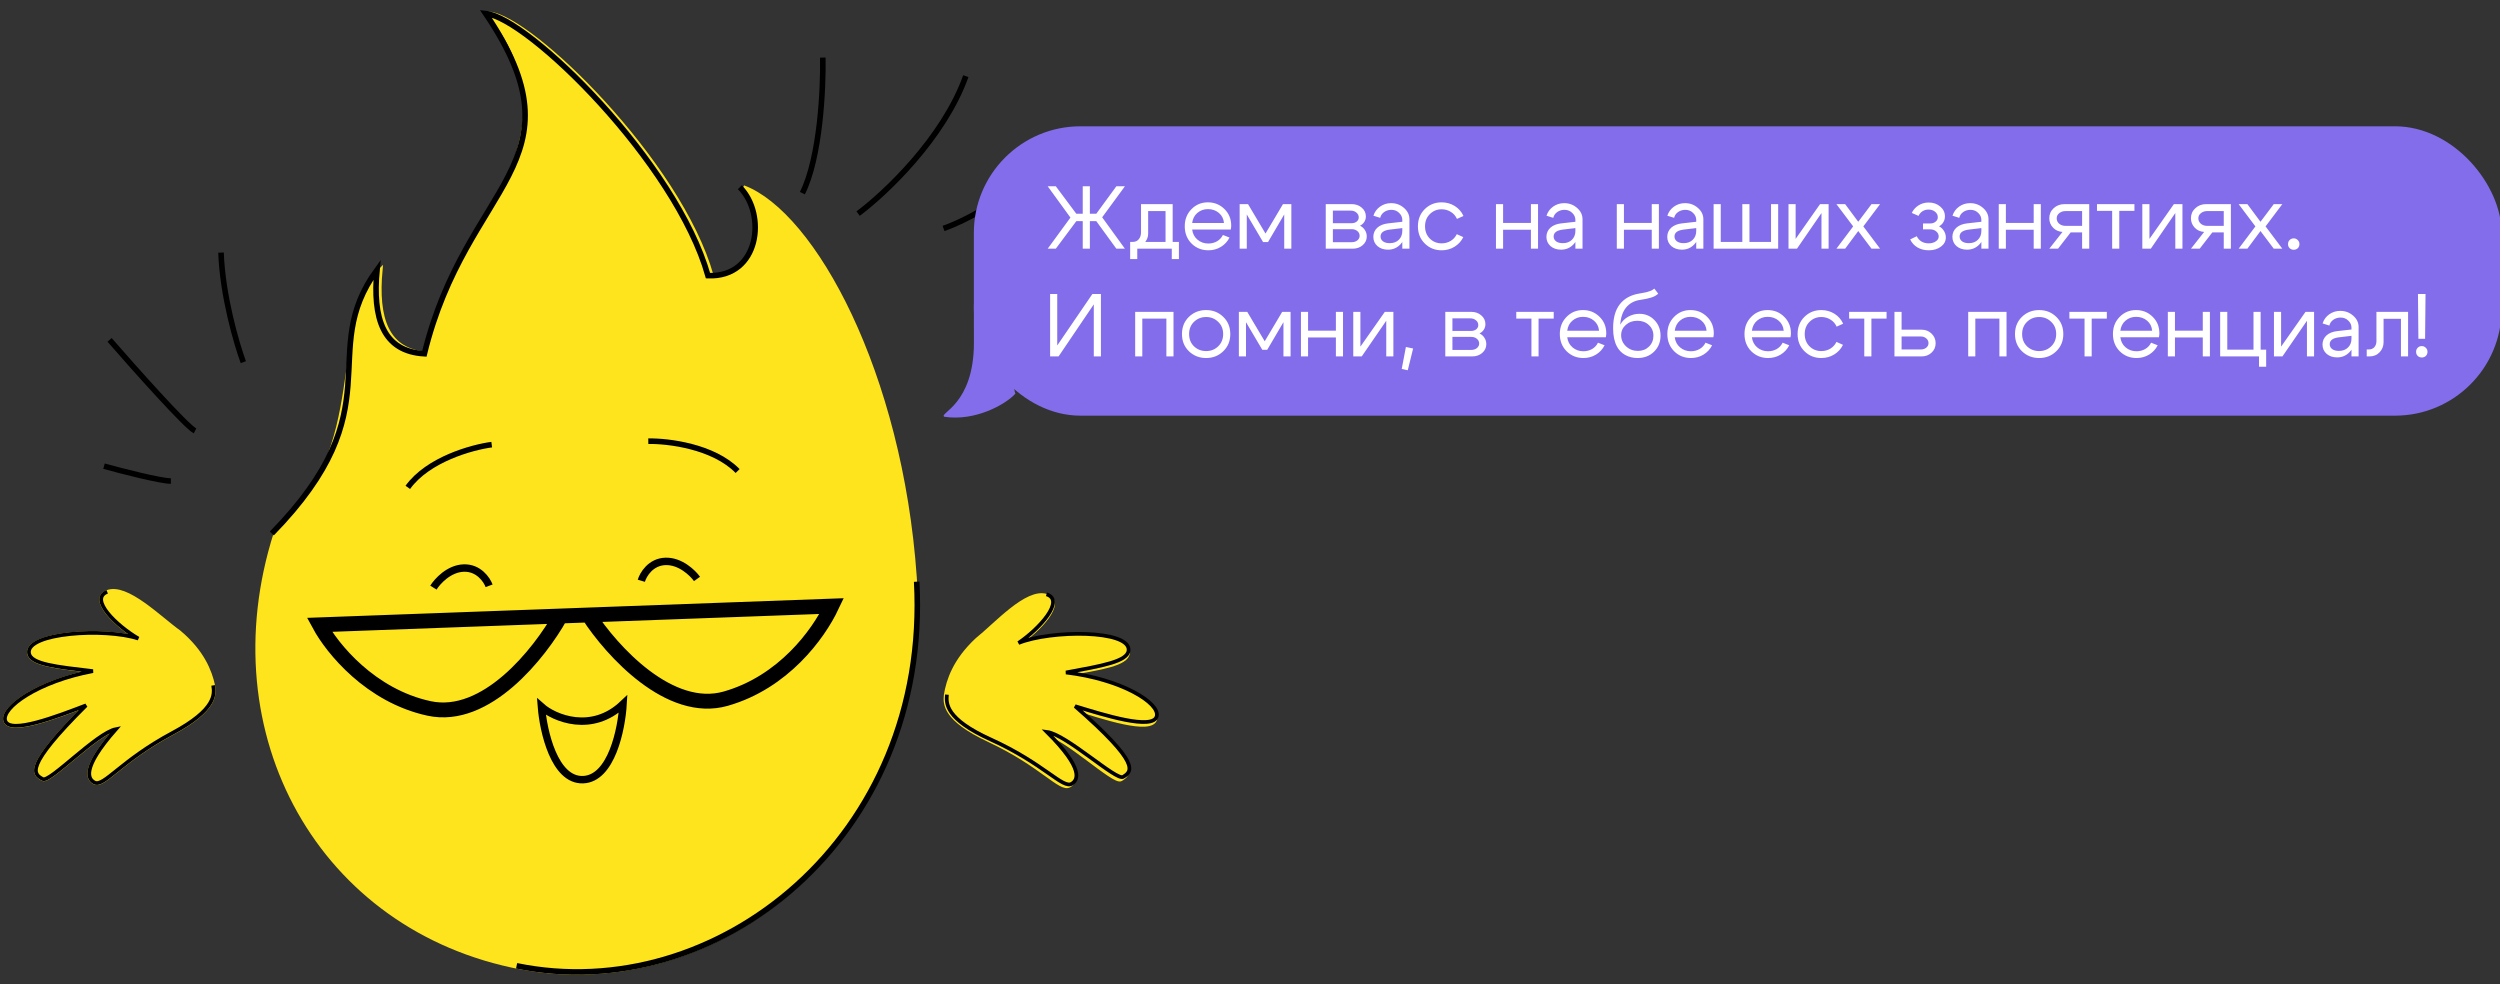 <?xml version="1.0" encoding="UTF-8"?> <svg xmlns="http://www.w3.org/2000/svg" width="673" height="265" viewBox="0 0 673 265" fill="none"><rect x="0" y="0" width="673" height="265" fill="#333333" stroke="none"/><g clip-path="url(#clip0_398_7950)"><path d="M28 125.496C32.833 126.829 43.2 129.496 46 129.496" stroke="black" stroke-width="1.5"></path><path d="M29.5 91.496C36.167 99.163 50.1 114.796 52.5 115.996" stroke="black" stroke-width="1.5"></path><path d="M102.49 72.611C88.5 86.5 100.5 121 74.168 143.583C56.942 197.68 86.335 250.24 140.202 260.47C194.068 270.7 251.07 224.296 246.297 155.416C242.479 100.312 219 57.496 200.165 50.38C207.408 57.645 205.47 74.718 191.59 74.175C182.979 43.642 143.129 4.735 131.731 3.61C160 39.5 117.5 66.5 115.241 95.203C104.069 94.571 101.274 85.658 102.49 72.611Z" fill="#FEE41D" stroke="#FEE41D"></path><path d="M57.392 184.543C56.574 180.783 54.569 175.449 48.203 170.118C43.06 166.479 34.093 157.314 28.864 159.356C23.897 161.295 31.392 168.527 37.25 171.935C37.561 172.091 37.396 173.201 37.698 173.379C37.395 173.227 37.56 172.116 37.25 171.935C28.189 168.989 7.053 170.348 7.803 175.839C8.215 178.852 15.237 179.55 25.018 180.703C10.174 183.479 0.335 190.575 1.414 194.051C2.6 197.871 15.674 192.767 23.167 189.918C6.371 206.648 9.022 208.443 11.525 209.76C13.402 210.748 26.032 197.323 31.207 196.322C21.701 207.125 23.828 209.842 25.423 210.682C27.926 211.999 32.5 204.809 46.418 197.36C58.247 191.03 57.765 186.87 57.392 184.543Z" fill="#FEE41D"></path><path d="M37.25 171.935C31.392 168.527 23.897 161.295 28.864 159.356C34.093 157.314 43.06 166.479 48.203 170.118C54.569 175.449 56.574 180.783 57.392 184.543C57.765 186.87 58.247 191.03 46.418 197.36C32.5 204.809 27.926 211.999 25.423 210.682C23.828 209.842 21.701 207.125 31.207 196.322C26.032 197.323 13.402 210.748 11.525 209.76C9.022 208.443 6.371 206.648 23.167 189.918C15.674 192.767 2.6 197.871 1.414 194.051C0.335 190.575 10.174 183.479 25.018 180.703C15.237 179.55 8.215 178.852 7.803 175.839C7.053 170.348 28.189 168.989 37.25 171.935ZM37.25 171.935C37.561 172.091 37.396 173.201 37.698 173.379C37.395 173.227 37.56 172.116 37.25 171.935Z" stroke="#FEE41D"></path><path d="M254.594 187.057C255.212 183.259 256.933 177.827 263.01 172.169C267.954 168.264 276.426 158.639 281.756 160.402C286.818 162.077 279.714 169.694 274.044 173.406C273.741 173.578 273.965 174.678 273.673 174.872C273.966 174.703 273.743 173.603 274.044 173.406C282.937 169.987 304.116 170.232 303.655 175.754C303.403 178.785 296.427 179.852 286.72 181.518C301.69 183.509 311.889 190.076 310.994 193.605C310.011 197.482 296.686 193.073 289.054 190.622C306.708 206.445 304.155 208.377 301.725 209.824C299.902 210.91 286.583 198.168 281.363 197.441C291.424 207.729 289.443 210.554 287.895 211.477C285.464 212.924 280.518 205.984 266.228 199.279C254.082 193.58 254.343 189.401 254.594 187.057Z" fill="#FEE41D"></path><path d="M274.044 173.406C279.714 169.694 286.818 162.077 281.756 160.402C276.426 158.639 267.954 168.264 263.01 172.169C256.933 177.827 255.212 183.259 254.594 187.057C254.343 189.401 254.082 193.58 266.228 199.279C280.518 205.984 285.464 212.924 287.895 211.477C289.443 210.554 291.424 207.729 281.363 197.441C286.583 198.168 299.902 210.91 301.725 209.824C304.155 208.377 306.708 206.445 289.054 190.622C296.686 193.073 310.011 197.482 310.994 193.605C311.889 190.076 301.69 183.509 286.72 181.518C296.427 179.852 303.403 178.785 303.655 175.754C304.116 170.232 282.937 169.987 274.044 173.406ZM274.044 173.406C273.741 173.578 273.965 174.678 273.673 174.872C273.966 174.703 273.743 173.603 274.044 173.406Z" stroke="#FEE41D"></path><path d="M73.169 143.613C106.5 109.5 85 95.233 101.49 72.641C100.274 85.688 103.07 94.6 114.242 95.233C125.5 49 158 44 130.732 3.639C142.13 4.764 181.979 43.672 190.59 74.205C204.47 74.748 206.409 57.674 199.165 50.409" stroke="black" stroke-width="1.5"></path><path d="M246.773 156.587C250.483 225.532 192.773 271.052 139.07 259.992" stroke="black" stroke-width="1.5"></path><path d="M116.673 158.189C117.728 156.486 120.839 153.049 124.837 152.917C128.834 152.785 131.054 156.047 131.664 157.694" stroke="black" stroke-width="2"></path><path d="M187.634 155.849C186.469 154.22 183.138 150.994 179.14 151.126C175.143 151.258 173.143 154.659 172.642 156.343" stroke="black" stroke-width="2"></path><path d="M167.733 189.521C159.284 197.531 149.209 193.315 145.745 190.246C146.27 196.899 149.244 210.142 156.94 209.888C164.636 209.634 167.342 196.204 167.733 189.521Z" stroke="black" stroke-width="2"></path><path d="M157.938 164.833C158.086 165.069 158.24 165.31 158.4 165.556M150.915 165.83C145.219 175.978 130.875 194.023 115.517 190.712C99.757 187.315 89.457 174.62 85.986 168.206L150.915 165.83ZM150.915 165.83C151.064 165.565 151.207 165.305 151.344 165.051M150.915 165.83L158.4 165.556M158.4 165.556L223.895 163.158C220.295 170.781 210.879 183.651 195.378 188.079C180.258 192.398 164.742 175.302 158.4 165.556Z" stroke="black" stroke-width="4"></path><path d="M57.388 184.507C57.761 186.834 58.243 190.994 46.414 197.324C32.496 204.773 27.922 211.963 25.419 210.646C23.824 209.806 21.697 207.089 31.203 196.286C26.028 197.287 13.398 210.712 11.521 209.724C9.018 208.407 6.367 206.612 23.163 189.882C15.67 192.731 2.596 197.835 1.41 194.015C0.331 190.539 10.17 183.443 25.015 180.667C15.233 179.514 8.211 178.816 7.799 175.803C7.049 170.312 28.185 168.953 37.246 171.899C31.388 168.491 23.893 161.259 28.86 159.32" stroke="black"></path><path d="M254.911 186.999C254.692 189.346 254.486 193.528 266.706 199.065C281.084 205.58 286.122 212.454 288.533 210.975C290.07 210.032 292.012 207.181 281.816 197.027C287.046 197.685 300.532 210.249 302.34 209.139C304.751 207.66 307.278 205.694 289.416 190.107C297.08 192.456 310.462 196.688 311.394 192.798C312.241 189.258 301.956 182.827 286.962 181.034C296.646 179.24 303.607 178.081 303.819 175.047C304.206 169.518 283.027 169.554 274.179 173.091C279.8 169.304 286.802 161.594 281.718 159.987" stroke="black"></path><path d="M174.521 118.77C179.83 118.672 192.07 120.142 198.567 126.802" stroke="black" stroke-width="1.5"></path><path d="M132.37 119.695C127.105 120.385 115.218 123.652 109.779 131.2" stroke="black" stroke-width="1.5"></path><path d="M65.5 97.496C63.667 92.496 59.9 79.596 59.5 67.996" stroke="black" stroke-width="1.5"></path><path d="M231 57.5C238.167 52.167 254 37.3 260 20.5" stroke="black" stroke-width="1.5"></path><path d="M221.5 15.5C221.667 23.667 220.8 42.4 216 52" stroke="black" stroke-width="1.5"></path><path d="M270.5 52.5C267.833 54.5 260.8 59.1 254 61.5" stroke="black" stroke-width="1.5"></path><path d="M254.206 112.191C262.499 113.467 270.686 108.9 273.344 105.976C270.604 99.443 287.519 83.575 276.355 83.575C273.774 83.575 271.569 76.813 262.18 81.889C262.146 83.942 262.18 91.046 262.18 92.255C262.18 109.001 252.611 111.229 254.206 112.191Z" fill="#836DEB"></path><rect x="262.16" y="34" width="411.276" height="77.897" rx="28.707" fill="#836DEB"></rect><path d="M291.473 50.149H293.393V57.541H295.121L300.521 50.149H302.825L296.705 58.501L302.825 66.949H300.521L295.121 59.533H293.393V66.949H291.473V59.533H289.745L284.225 66.949H282.041L288.161 58.573L282.041 50.149H284.225L289.745 57.541H291.473V50.149ZM304.236 65.125H317.364V69.733H315.444V66.949H306.156V69.733H304.236V65.125ZM304.812 65.125C305.564 65.141 306.14 64.909 306.54 64.429C306.956 63.933 307.164 63.317 307.164 62.581V54.949H315.684V66.949H313.764V56.821H309.084V62.917C309.084 63.909 308.708 64.773 307.956 65.509C307.204 66.229 306.236 66.589 305.052 66.589H304.356V65.125H304.812ZM329.496 60.037C329.4 58.917 328.944 58.013 328.128 57.325C327.312 56.637 326.328 56.293 325.176 56.293C324.072 56.293 323.12 56.637 322.32 57.325C321.536 57.997 321.072 58.901 320.928 60.037H329.496ZM320.928 61.789C321.072 62.925 321.552 63.837 322.368 64.525C323.184 65.213 324.152 65.557 325.272 65.557C326.136 65.557 326.92 65.357 327.624 64.957C328.328 64.541 328.856 63.973 329.208 63.253L330.984 63.949C330.456 65.005 329.68 65.845 328.656 66.469C327.648 67.077 326.528 67.381 325.296 67.381C323.504 67.381 321.992 66.773 320.76 65.557C319.544 64.325 318.936 62.781 318.936 60.925C318.936 59.069 319.536 57.533 320.736 56.317C321.936 55.085 323.408 54.469 325.152 54.469C326.912 54.469 328.4 55.069 329.616 56.269C330.832 57.453 331.44 58.949 331.44 60.757C331.44 61.045 331.4 61.389 331.32 61.789H320.928ZM333.713 66.949V54.949H335.969L340.673 62.869L345.377 54.949H347.633V66.949H345.713V57.733L341.345 65.173H340.025L335.633 57.733V66.949H333.713ZM363.636 56.701H358.812V60.085H363.852C364.396 60.085 364.852 59.941 365.22 59.653C365.588 59.349 365.772 58.973 365.772 58.525C365.772 57.997 365.564 57.565 365.148 57.229C364.748 56.877 364.244 56.701 363.636 56.701ZM363.876 61.693H358.812V65.197H363.876C364.484 65.197 364.988 65.037 365.388 64.717C365.804 64.381 366.012 63.973 366.012 63.493C366.012 62.965 365.804 62.533 365.388 62.197C364.988 61.861 364.484 61.693 363.876 61.693ZM364.116 66.949H356.892V54.949H363.876C364.964 54.949 365.868 55.269 366.588 55.909C367.324 56.533 367.692 57.325 367.692 58.285C367.692 58.813 367.548 59.301 367.26 59.749C366.988 60.181 366.604 60.517 366.108 60.757C366.668 61.029 367.108 61.421 367.428 61.933C367.764 62.445 367.932 63.021 367.932 63.661C367.932 64.589 367.564 65.373 366.828 66.013C366.108 66.637 365.204 66.949 364.116 66.949ZM377.501 61.405L374.069 61.813C372.453 62.021 371.645 62.637 371.645 63.661C371.645 64.205 371.869 64.645 372.317 64.981C372.765 65.301 373.365 65.461 374.117 65.461C375.141 65.461 375.957 65.157 376.565 64.549C377.189 63.941 377.501 63.141 377.501 62.149H378.341C378.341 63.605 377.893 64.813 376.997 65.773C376.101 66.733 374.981 67.213 373.637 67.213C372.501 67.213 371.557 66.893 370.805 66.253C370.069 65.597 369.701 64.757 369.701 63.733C369.717 62.757 370.069 61.949 370.757 61.309C371.461 60.669 372.429 60.277 373.661 60.133L377.501 59.701V59.221C377.501 58.485 377.213 57.845 376.637 57.301C376.077 56.757 375.389 56.485 374.573 56.485C373.837 56.485 373.181 56.685 372.605 57.085C372.045 57.485 371.693 58.005 371.549 58.645L369.725 58.069C370.045 57.061 370.637 56.245 371.501 55.621C372.381 54.997 373.373 54.685 374.477 54.685C375.821 54.685 376.981 55.117 377.957 55.981C378.933 56.829 379.421 57.845 379.421 59.029V66.949H377.501V61.405ZM384.918 57.637C384.054 58.485 383.622 59.581 383.622 60.925C383.622 62.269 384.054 63.373 384.918 64.237C385.782 65.085 386.838 65.509 388.086 65.509C388.982 65.509 389.79 65.293 390.51 64.861C391.23 64.429 391.782 63.821 392.166 63.037L393.918 63.829C393.39 64.917 392.606 65.781 391.566 66.421C390.526 67.061 389.366 67.381 388.086 67.381C386.294 67.381 384.782 66.773 383.55 65.557C382.318 64.341 381.702 62.797 381.702 60.925C381.702 59.053 382.318 57.509 383.55 56.293C384.782 55.077 386.294 54.469 388.086 54.469C389.382 54.469 390.558 54.797 391.614 55.453C392.67 56.109 393.454 57.005 393.966 58.141L392.214 58.933C391.846 58.117 391.294 57.485 390.558 57.037C389.822 56.573 388.998 56.341 388.086 56.341C386.838 56.341 385.782 56.773 384.918 57.637ZM402.713 66.949V54.949H404.633V60.013H412.121V54.949H414.041V66.949H412.121V61.837H404.633V66.949H402.713ZM424.095 61.405L420.663 61.813C419.047 62.021 418.239 62.637 418.239 63.661C418.239 64.205 418.463 64.645 418.911 64.981C419.359 65.301 419.959 65.461 420.711 65.461C421.735 65.461 422.551 65.157 423.159 64.549C423.783 63.941 424.095 63.141 424.095 62.149H424.935C424.935 63.605 424.487 64.813 423.591 65.773C422.695 66.733 421.575 67.213 420.231 67.213C419.095 67.213 418.151 66.893 417.399 66.253C416.663 65.597 416.295 64.757 416.295 63.733C416.311 62.757 416.663 61.949 417.351 61.309C418.055 60.669 419.023 60.277 420.255 60.133L424.095 59.701V59.221C424.095 58.485 423.807 57.845 423.231 57.301C422.671 56.757 421.983 56.485 421.167 56.485C420.431 56.485 419.775 56.685 419.199 57.085C418.639 57.485 418.287 58.005 418.143 58.645L416.319 58.069C416.639 57.061 417.231 56.245 418.095 55.621C418.975 54.997 419.967 54.685 421.071 54.685C422.415 54.685 423.575 55.117 424.551 55.981C425.527 56.829 426.015 57.845 426.015 59.029V66.949H424.095V61.405ZM435.244 66.949V54.949H437.164V60.013H444.652V54.949H446.572V66.949H444.652V61.837H437.164V66.949H435.244ZM456.626 61.405L453.194 61.813C451.578 62.021 450.77 62.637 450.77 63.661C450.77 64.205 450.994 64.645 451.442 64.981C451.89 65.301 452.49 65.461 453.242 65.461C454.266 65.461 455.082 65.157 455.69 64.549C456.314 63.941 456.626 63.141 456.626 62.149H457.466C457.466 63.605 457.018 64.813 456.122 65.773C455.226 66.733 454.106 67.213 452.762 67.213C451.626 67.213 450.682 66.893 449.93 66.253C449.194 65.597 448.826 64.757 448.826 63.733C448.842 62.757 449.194 61.949 449.882 61.309C450.586 60.669 451.554 60.277 452.786 60.133L456.626 59.701V59.221C456.626 58.485 456.338 57.845 455.762 57.301C455.202 56.757 454.514 56.485 453.698 56.485C452.962 56.485 452.306 56.685 451.73 57.085C451.17 57.485 450.818 58.005 450.674 58.645L448.85 58.069C449.17 57.061 449.762 56.245 450.626 55.621C451.506 54.997 452.498 54.685 453.602 54.685C454.946 54.685 456.106 55.117 457.082 55.981C458.058 56.829 458.546 57.845 458.546 59.029V66.949H456.626V61.405ZM478.683 66.949H461.307V54.949H463.227V65.125H469.035V54.949H470.955V65.125H476.763V54.949H478.683V66.949ZM492.263 66.949H490.343V57.349L483.743 66.949H481.463V54.949H483.383V64.309L489.959 54.949H492.263V66.949ZM506.121 66.949H503.817L500.241 62.197L496.713 66.949H494.361L498.873 60.949L494.361 54.949H496.713L500.241 59.701L503.817 54.949H506.121L501.609 60.949L506.121 66.949ZM514.649 57.325C515.065 56.461 515.673 55.781 516.473 55.285C517.289 54.773 518.193 54.517 519.185 54.517C520.433 54.517 521.473 54.877 522.305 55.597C523.153 56.301 523.577 57.189 523.577 58.261C523.577 58.821 523.433 59.341 523.145 59.821C522.873 60.285 522.489 60.653 521.993 60.925C522.553 61.213 522.993 61.629 523.313 62.173C523.649 62.701 523.817 63.285 523.817 63.925C523.817 64.917 523.377 65.741 522.497 66.397C521.617 67.053 520.521 67.381 519.209 67.381C518.089 67.381 517.081 67.125 516.185 66.613C515.305 66.085 514.649 65.365 514.217 64.453L515.993 63.589C516.265 64.181 516.681 64.653 517.241 65.005C517.817 65.341 518.465 65.509 519.185 65.509C519.953 65.509 520.593 65.333 521.105 64.981C521.633 64.629 521.897 64.189 521.897 63.661C521.897 63.117 521.673 62.661 521.225 62.293C520.793 61.925 520.249 61.741 519.593 61.741H517.673V60.157H519.593C520.185 60.157 520.673 59.997 521.057 59.677C521.457 59.357 521.657 58.957 521.657 58.477C521.657 57.885 521.417 57.397 520.937 57.013C520.457 56.613 519.857 56.413 519.137 56.413C518.545 56.413 518.009 56.565 517.529 56.869C517.065 57.173 516.713 57.589 516.473 58.117L514.649 57.325ZM533.384 61.405L529.952 61.813C528.336 62.021 527.528 62.637 527.528 63.661C527.528 64.205 527.752 64.645 528.2 64.981C528.648 65.301 529.248 65.461 530 65.461C531.024 65.461 531.84 65.157 532.448 64.549C533.072 63.941 533.384 63.141 533.384 62.149H534.224C534.224 63.605 533.776 64.813 532.88 65.773C531.984 66.733 530.864 67.213 529.52 67.213C528.384 67.213 527.44 66.893 526.688 66.253C525.952 65.597 525.584 64.757 525.584 63.733C525.6 62.757 525.952 61.949 526.64 61.309C527.344 60.669 528.312 60.277 529.544 60.133L533.384 59.701V59.221C533.384 58.485 533.096 57.845 532.52 57.301C531.96 56.757 531.272 56.485 530.456 56.485C529.72 56.485 529.064 56.685 528.488 57.085C527.928 57.485 527.576 58.005 527.432 58.645L525.608 58.069C525.928 57.061 526.52 56.245 527.384 55.621C528.264 54.997 529.256 54.685 530.36 54.685C531.704 54.685 532.864 55.117 533.84 55.981C534.816 56.829 535.304 57.845 535.304 59.029V66.949H533.384V61.405ZM538.064 66.949V54.949H539.984V60.013H547.472V54.949H549.392V66.949H547.472V61.837H539.984V66.949H538.064ZM556.038 60.805H560.502V56.821H556.038C555.366 56.821 554.798 57.013 554.334 57.397C553.886 57.765 553.662 58.221 553.662 58.765C553.662 59.357 553.886 59.845 554.334 60.229C554.798 60.613 555.366 60.805 556.038 60.805ZM557.43 62.557L554.022 66.949H551.67L555.222 62.437C554.198 62.373 553.35 61.989 552.678 61.285C552.006 60.581 551.67 59.733 551.67 58.741C551.67 57.669 552.062 56.773 552.846 56.053C553.63 55.317 554.606 54.949 555.774 54.949H562.422V66.949H560.502V62.557H557.43ZM574.59 54.949V56.773H570.51V66.949H568.59V56.773H564.51V54.949H574.59ZM587.513 66.949H585.593V57.349L578.993 66.949H576.713V54.949H578.633V64.309L585.209 54.949H587.513V66.949ZM594.171 60.805H598.635V56.821H594.171C593.499 56.821 592.931 57.013 592.467 57.397C592.019 57.765 591.795 58.221 591.795 58.765C591.795 59.357 592.019 59.845 592.467 60.229C592.931 60.613 593.499 60.805 594.171 60.805ZM595.563 62.557L592.155 66.949H589.803L593.355 62.437C592.331 62.373 591.483 61.989 590.811 61.285C590.139 60.581 589.803 59.733 589.803 58.741C589.803 57.669 590.195 56.773 590.979 56.053C591.763 55.317 592.739 54.949 593.907 54.949H600.555V66.949H598.635V62.557H595.563ZM614.402 66.949H612.098L608.522 62.197L604.994 66.949H602.642L607.154 60.949L602.642 54.949H604.994L608.522 59.701L612.098 54.949H614.402L609.89 60.949L614.402 66.949ZM615.934 65.701C615.934 65.269 616.078 64.909 616.366 64.621C616.654 64.317 617.022 64.165 617.47 64.165C617.902 64.165 618.262 64.317 618.55 64.621C618.854 64.909 619.006 65.269 619.006 65.701C619.006 66.149 618.862 66.517 618.574 66.805C618.286 67.093 617.918 67.237 617.47 67.237C617.038 67.237 616.67 67.093 616.366 66.805C616.078 66.517 615.934 66.149 615.934 65.701ZM296.369 95.949H294.449V81.933L284.969 95.949H282.689V79.149H284.609V92.997L294.065 79.149H296.369V95.949ZM315.908 83.949V95.949H313.988V85.773H307.508V95.949H305.588V83.949H315.908ZM321.426 86.637C320.546 87.485 320.106 88.581 320.106 89.925C320.106 91.269 320.546 92.373 321.426 93.237C322.322 94.085 323.41 94.509 324.69 94.509C325.97 94.509 327.05 94.085 327.93 93.237C328.826 92.373 329.274 91.269 329.274 89.925C329.274 88.581 328.826 87.485 327.93 86.637C327.05 85.773 325.97 85.341 324.69 85.341C323.41 85.341 322.322 85.773 321.426 86.637ZM320.058 94.557C318.81 93.341 318.186 91.797 318.186 89.925C318.186 88.053 318.81 86.509 320.058 85.293C321.322 84.077 322.866 83.469 324.69 83.469C326.514 83.469 328.05 84.077 329.298 85.293C330.562 86.509 331.194 88.053 331.194 89.925C331.194 91.797 330.562 93.341 329.298 94.557C328.05 95.773 326.514 96.381 324.69 96.381C322.866 96.381 321.322 95.773 320.058 94.557ZM333.502 95.949V83.949H335.758L340.462 91.869L345.166 83.949H347.422V95.949H345.502V86.733L341.134 94.173H339.814L335.422 86.733V95.949H333.502ZM350.213 95.949V83.949H352.133V89.013H359.621V83.949H361.541V95.949H359.621V90.837H352.133V95.949H350.213ZM375.099 95.949H373.179V86.349L366.579 95.949H364.299V83.949H366.219V93.309L372.795 83.949H375.099V95.949ZM378.469 93.405L380.413 93.813L378.973 99.669L377.341 99.333L378.469 93.405ZM395.816 85.701H390.992V89.085H396.032C396.576 89.085 397.032 88.941 397.4 88.653C397.768 88.349 397.952 87.973 397.952 87.525C397.952 86.997 397.744 86.565 397.328 86.229C396.928 85.877 396.424 85.701 395.816 85.701ZM396.056 90.693H390.992V94.197H396.056C396.664 94.197 397.168 94.037 397.568 93.717C397.984 93.381 398.192 92.973 398.192 92.493C398.192 91.965 397.984 91.533 397.568 91.197C397.168 90.861 396.664 90.693 396.056 90.693ZM396.296 95.949H389.072V83.949H396.056C397.144 83.949 398.048 84.269 398.768 84.909C399.504 85.533 399.872 86.325 399.872 87.285C399.872 87.813 399.728 88.301 399.44 88.749C399.168 89.181 398.784 89.517 398.288 89.757C398.848 90.029 399.288 90.421 399.608 90.933C399.944 91.445 400.112 92.021 400.112 92.661C400.112 93.589 399.744 94.373 399.008 95.013C398.288 95.637 397.384 95.949 396.296 95.949ZM418.261 83.949V85.773H414.181V95.949H412.261V85.773H408.181V83.949H418.261ZM430.465 89.037C430.369 87.917 429.913 87.013 429.097 86.325C428.281 85.637 427.297 85.293 426.145 85.293C425.041 85.293 424.089 85.637 423.289 86.325C422.505 86.997 422.041 87.901 421.897 89.037H430.465ZM421.897 90.789C422.041 91.925 422.521 92.837 423.337 93.525C424.153 94.213 425.121 94.557 426.241 94.557C427.105 94.557 427.889 94.357 428.593 93.957C429.297 93.541 429.825 92.973 430.177 92.253L431.953 92.949C431.425 94.005 430.649 94.845 429.625 95.469C428.617 96.077 427.497 96.381 426.265 96.381C424.473 96.381 422.961 95.773 421.729 94.557C420.513 93.325 419.905 91.781 419.905 89.925C419.905 88.069 420.505 86.533 421.705 85.317C422.905 84.085 424.377 83.469 426.121 83.469C427.881 83.469 429.369 84.069 430.585 85.269C431.801 86.453 432.409 87.949 432.409 89.757C432.409 90.045 432.369 90.389 432.289 90.789H421.897ZM446.394 79.053C445.914 79.517 445.282 79.869 444.498 80.109C443.73 80.349 442.746 80.557 441.546 80.733C439.962 80.957 438.698 81.637 437.754 82.773C436.826 83.909 436.298 85.453 436.17 87.405C436.65 86.509 437.354 85.797 438.282 85.269C439.226 84.741 440.242 84.477 441.33 84.477C442.946 84.477 444.298 85.045 445.386 86.181C446.474 87.301 447.018 88.693 447.018 90.357C447.018 92.085 446.434 93.525 445.266 94.677C444.098 95.813 442.618 96.381 440.826 96.381C439.626 96.381 438.522 96.109 437.514 95.565C436.522 95.005 435.77 94.229 435.258 93.237C434.586 91.973 434.25 90.357 434.25 88.389C434.25 85.605 434.85 83.445 436.05 81.909C437.266 80.357 439.002 79.397 441.258 79.029C441.994 78.901 442.554 78.797 442.938 78.717C443.338 78.637 443.77 78.509 444.234 78.333C444.698 78.157 445.066 77.941 445.338 77.685L446.394 79.053ZM436.41 90.237C436.41 91.405 436.85 92.405 437.73 93.237C438.61 94.053 439.674 94.461 440.922 94.461C442.122 94.461 443.114 94.077 443.898 93.309C444.698 92.525 445.098 91.549 445.098 90.381C445.098 89.213 444.69 88.253 443.874 87.501C443.074 86.733 442.042 86.349 440.778 86.349C439.53 86.349 438.49 86.725 437.658 87.477C436.826 88.213 436.41 89.133 436.41 90.237ZM459.41 89.037C459.314 87.917 458.858 87.013 458.042 86.325C457.226 85.637 456.242 85.293 455.09 85.293C453.986 85.293 453.034 85.637 452.234 86.325C451.45 86.997 450.986 87.901 450.842 89.037H459.41ZM450.842 90.789C450.986 91.925 451.466 92.837 452.282 93.525C453.098 94.213 454.066 94.557 455.186 94.557C456.05 94.557 456.834 94.357 457.538 93.957C458.242 93.541 458.77 92.973 459.122 92.253L460.898 92.949C460.37 94.005 459.594 94.845 458.57 95.469C457.562 96.077 456.442 96.381 455.21 96.381C453.418 96.381 451.906 95.773 450.674 94.557C449.458 93.325 448.85 91.781 448.85 89.925C448.85 88.069 449.45 86.533 450.65 85.317C451.85 84.085 453.322 83.469 455.066 83.469C456.826 83.469 458.314 84.069 459.53 85.269C460.746 86.453 461.354 87.949 461.354 89.757C461.354 90.045 461.314 90.389 461.234 90.789H450.842ZM480.176 89.037C480.08 87.917 479.624 87.013 478.808 86.325C477.992 85.637 477.008 85.293 475.856 85.293C474.752 85.293 473.8 85.637 473 86.325C472.216 86.997 471.752 87.901 471.608 89.037H480.176ZM471.608 90.789C471.752 91.925 472.232 92.837 473.048 93.525C473.864 94.213 474.832 94.557 475.952 94.557C476.816 94.557 477.6 94.357 478.304 93.957C479.008 93.541 479.536 92.973 479.888 92.253L481.664 92.949C481.136 94.005 480.36 94.845 479.336 95.469C478.328 96.077 477.208 96.381 475.976 96.381C474.184 96.381 472.672 95.773 471.44 94.557C470.224 93.325 469.616 91.781 469.616 89.925C469.616 88.069 470.216 86.533 471.416 85.317C472.616 84.085 474.088 83.469 475.832 83.469C477.592 83.469 479.08 84.069 480.296 85.269C481.512 86.453 482.12 87.949 482.12 89.757C482.12 90.045 482.08 90.389 482 90.789H471.608ZM487.128 86.637C486.264 87.485 485.832 88.581 485.832 89.925C485.832 91.269 486.264 92.373 487.128 93.237C487.992 94.085 489.048 94.509 490.296 94.509C491.192 94.509 492 94.293 492.72 93.861C493.44 93.429 493.992 92.821 494.376 92.037L496.128 92.829C495.6 93.917 494.816 94.781 493.776 95.421C492.736 96.061 491.576 96.381 490.296 96.381C488.504 96.381 486.992 95.773 485.76 94.557C484.528 93.341 483.912 91.797 483.912 89.925C483.912 88.053 484.528 86.509 485.76 85.293C486.992 84.077 488.504 83.469 490.296 83.469C491.592 83.469 492.768 83.797 493.824 84.453C494.88 85.109 495.664 86.005 496.176 87.141L494.424 87.933C494.056 87.117 493.504 86.485 492.768 86.037C492.032 85.573 491.208 85.341 490.296 85.341C489.048 85.341 487.992 85.773 487.128 86.637ZM507.863 83.949V85.773H503.783V95.949H501.863V85.773H497.783V83.949H507.863ZM517.042 90.573H511.906V94.077H517.042C517.65 94.077 518.154 93.917 518.554 93.597C518.954 93.261 519.154 92.853 519.154 92.373C519.154 91.861 518.954 91.437 518.554 91.101C518.154 90.749 517.65 90.573 517.042 90.573ZM517.282 88.749C518.354 88.749 519.25 89.101 519.97 89.805C520.706 90.509 521.074 91.373 521.074 92.397C521.074 93.405 520.706 94.253 519.97 94.941C519.25 95.613 518.354 95.949 517.282 95.949H509.986V83.949H511.906V88.749H517.282ZM540.158 83.949V95.949H538.238V85.773H531.758V95.949H529.838V83.949H540.158ZM545.676 86.637C544.796 87.485 544.356 88.581 544.356 89.925C544.356 91.269 544.796 92.373 545.676 93.237C546.572 94.085 547.66 94.509 548.94 94.509C550.22 94.509 551.3 94.085 552.18 93.237C553.076 92.373 553.524 91.269 553.524 89.925C553.524 88.581 553.076 87.485 552.18 86.637C551.3 85.773 550.22 85.341 548.94 85.341C547.66 85.341 546.572 85.773 545.676 86.637ZM544.308 94.557C543.06 93.341 542.436 91.797 542.436 89.925C542.436 88.053 543.06 86.509 544.308 85.293C545.572 84.077 547.116 83.469 548.94 83.469C550.764 83.469 552.3 84.077 553.548 85.293C554.812 86.509 555.444 88.053 555.444 89.925C555.444 91.797 554.812 93.341 553.548 94.557C552.3 95.773 550.764 96.381 548.94 96.381C547.116 96.381 545.572 95.773 544.308 94.557ZM567.16 83.949V85.773H563.08V95.949H561.16V85.773H557.08V83.949H567.16ZM579.363 89.037C579.267 87.917 578.811 87.013 577.995 86.325C577.179 85.637 576.195 85.293 575.043 85.293C573.939 85.293 572.987 85.637 572.187 86.325C571.403 86.997 570.939 87.901 570.795 89.037H579.363ZM570.795 90.789C570.939 91.925 571.419 92.837 572.235 93.525C573.051 94.213 574.019 94.557 575.139 94.557C576.003 94.557 576.787 94.357 577.491 93.957C578.195 93.541 578.723 92.973 579.075 92.253L580.851 92.949C580.323 94.005 579.547 94.845 578.523 95.469C577.515 96.077 576.395 96.381 575.163 96.381C573.371 96.381 571.859 95.773 570.627 94.557C569.411 93.325 568.803 91.781 568.803 89.925C568.803 88.069 569.403 86.533 570.603 85.317C571.803 84.085 573.275 83.469 575.019 83.469C576.779 83.469 578.267 84.069 579.483 85.269C580.699 86.453 581.307 87.949 581.307 89.757C581.307 90.045 581.267 90.389 581.187 90.789H570.795ZM583.58 95.949V83.949H585.5V89.013H592.988V83.949H594.908V95.949H592.988V90.837H585.5V95.949H583.58ZM597.666 95.949V83.949H599.586V94.125H606.642V83.949H608.562V94.125H610.05V98.733H608.13V95.949H597.666ZM622.95 95.949H621.03V86.349L614.43 95.949H612.15V83.949H614.07V93.309L620.646 83.949H622.95V95.949ZM633.017 90.405L629.585 90.813C627.969 91.021 627.161 91.637 627.161 92.661C627.161 93.205 627.385 93.645 627.833 93.981C628.281 94.301 628.881 94.461 629.633 94.461C630.657 94.461 631.473 94.157 632.081 93.549C632.705 92.941 633.017 92.141 633.017 91.149H633.857C633.857 92.605 633.409 93.813 632.513 94.773C631.617 95.733 630.497 96.213 629.153 96.213C628.017 96.213 627.073 95.893 626.321 95.253C625.585 94.597 625.217 93.757 625.217 92.733C625.233 91.757 625.585 90.949 626.273 90.309C626.977 89.669 627.945 89.277 629.177 89.133L633.017 88.701V88.221C633.017 87.485 632.729 86.845 632.153 86.301C631.593 85.757 630.905 85.485 630.089 85.485C629.353 85.485 628.697 85.685 628.121 86.085C627.561 86.485 627.209 87.005 627.065 87.645L625.241 87.069C625.561 86.061 626.153 85.245 627.017 84.621C627.897 83.997 628.889 83.685 629.993 83.685C631.337 83.685 632.497 84.117 633.473 84.981C634.449 85.829 634.937 86.845 634.937 88.029V95.949H633.017V90.405ZM637.625 94.077C638.297 94.077 638.817 93.869 639.185 93.453C639.553 93.021 639.737 92.477 639.737 91.821V83.949H648.257V95.949H646.337V85.821H641.657V92.133C641.657 93.173 641.305 94.069 640.601 94.821C639.897 95.573 638.985 95.949 637.865 95.949H637.121V94.077H637.625ZM652.834 91.197H651.034L650.914 79.149H652.954L652.834 91.197ZM650.41 94.701C650.41 94.269 650.554 93.909 650.842 93.621C651.13 93.317 651.49 93.165 651.922 93.165C652.37 93.165 652.738 93.317 653.026 93.621C653.33 93.909 653.482 94.269 653.482 94.701C653.482 95.149 653.338 95.517 653.05 95.805C652.762 96.093 652.394 96.237 651.946 96.237C651.514 96.237 651.146 96.093 650.842 95.805C650.554 95.517 650.41 95.149 650.41 94.701Z" fill="white"></path></g><defs><clipPath id="clip0_398_7950"><rect width="673" height="265" fill="white"></rect></clipPath></defs></svg> 